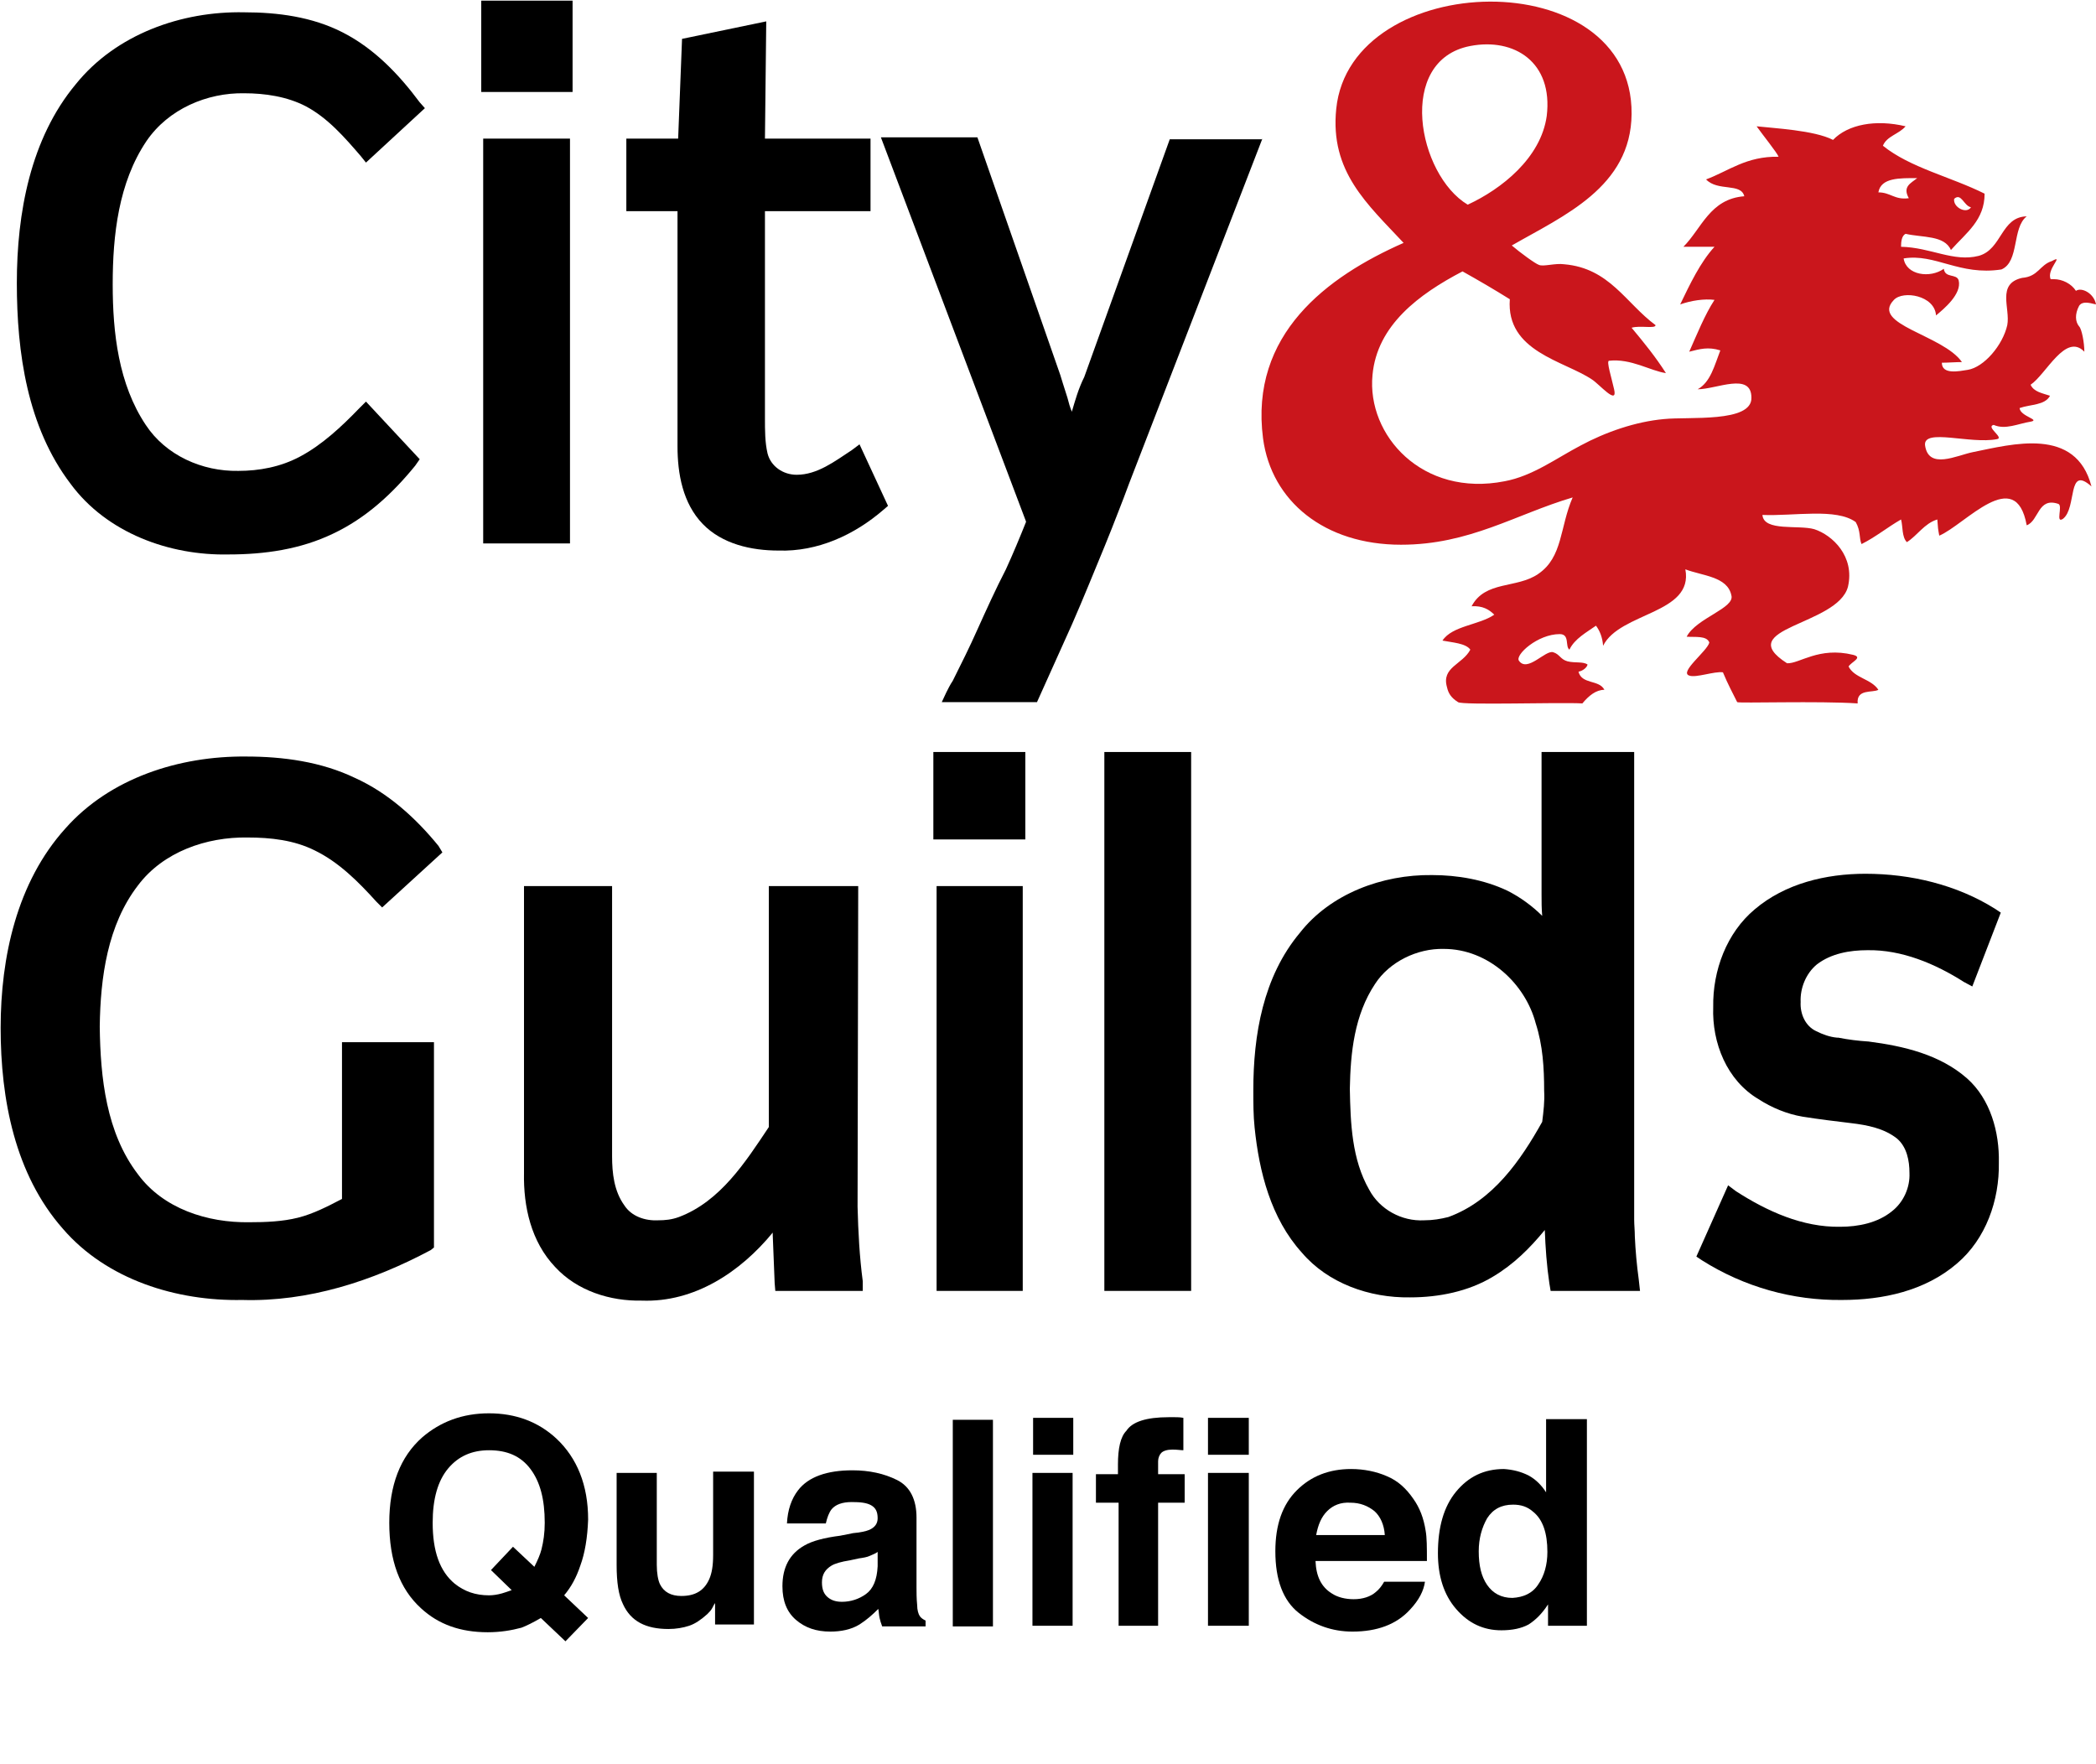 <?xml version="1.0" encoding="utf-8"?>
<!-- Generator: Adobe Illustrator 19.1.0, SVG Export Plug-In . SVG Version: 6.00 Build 0)  -->
<!DOCTYPE svg PUBLIC "-//W3C//DTD SVG 1.1//EN" "http://www.w3.org/Graphics/SVG/1.1/DTD/svg11.dtd">
<svg version="1.1" id="Layer_1" xmlns="http://www.w3.org/2000/svg" xmlns:xlink="http://www.w3.org/1999/xlink" x="0px" y="0px"
	 viewBox="0 0 32.36 27.24" enable-background="new 0 0 32.36 27.24" xml:space="preserve">
<g>
	<path fill="#CA161C" d="M25.56,5.02c0,0.06-0.24,0-0.37,0.04c0.2,0.24,0.37,0.45,0.53,0.7c-0.23-0.03-0.54-0.23-0.88-0.19
		c-0.04,0.01,0.04,0.26,0.08,0.44c0.06,0.26-0.23-0.08-0.34-0.15c-0.43-0.29-1.33-0.43-1.27-1.24c-0.24-0.15-0.48-0.29-0.73-0.43
		c-0.67,0.35-1.32,0.83-1.39,1.6c-0.09,0.93,0.77,1.89,2.04,1.64c0.43-0.08,0.79-0.35,1.17-0.55c0.39-0.21,0.85-0.37,1.29-0.41
		c0.38-0.04,1.36,0.06,1.35-0.33c0-0.4-0.54-0.13-0.83-0.13c0.2-0.11,0.26-0.37,0.35-0.6c-0.19-0.06-0.32-0.02-0.48,0.02
		c0.12-0.27,0.24-0.57,0.39-0.8c-0.16-0.02-0.36,0.01-0.53,0.07c0.15-0.31,0.31-0.65,0.53-0.89c-0.16,0-0.32,0-0.48,0
		c0.28-0.28,0.41-0.74,0.94-0.78c-0.05-0.21-0.41-0.07-0.59-0.26c0.35-0.13,0.62-0.36,1.12-0.35c-0.03-0.07-0.24-0.33-0.34-0.47
		c0.26,0.03,0.89,0.06,1.18,0.21c0.23-0.24,0.66-0.32,1.12-0.21c-0.1,0.12-0.29,0.15-0.35,0.3c0.42,0.34,1.05,0.48,1.57,0.74
		c0,0.41-0.28,0.6-0.52,0.87c-0.1-0.23-0.44-0.19-0.7-0.25c-0.06,0.03-0.07,0.12-0.07,0.2c0.46,0.01,0.81,0.24,1.2,0.14
		c0.36-0.1,0.34-0.6,0.74-0.61c-0.23,0.18-0.11,0.7-0.39,0.82c-0.65,0.1-1.02-0.25-1.51-0.17c0.04,0.26,0.41,0.31,0.62,0.16
		c0.02,0.15,0.2,0.07,0.23,0.18c0.05,0.21-0.23,0.44-0.35,0.54c-0.02-0.31-0.51-0.39-0.65-0.24c-0.37,0.38,0.76,0.54,1.05,0.96
		c-0.09,0-0.22,0.01-0.31,0.01c0,0.19,0.27,0.13,0.4,0.11c0.25-0.04,0.54-0.38,0.61-0.69c0.05-0.26-0.17-0.64,0.23-0.73
		c0.25-0.02,0.27-0.2,0.46-0.26c0.2-0.11-0.09,0.13-0.02,0.28c0.02,0,0.03,0,0.05,0c0.13,0,0.27,0.07,0.34,0.18
		c0.09-0.06,0.28,0.04,0.31,0.21c-0.12-0.03-0.21-0.05-0.26,0.02c-0.07,0.13-0.06,0.25,0,0.32c0.04,0.04,0.08,0.25,0.08,0.39
		c-0.29-0.3-0.59,0.35-0.83,0.51c0.05,0.11,0.18,0.13,0.3,0.17c-0.08,0.15-0.3,0.13-0.47,0.19c0.01,0.13,0.33,0.18,0.17,0.21
		c-0.19,0.03-0.39,0.13-0.57,0.05c-0.13,0.03,0.17,0.2,0.05,0.22c-0.41,0.08-1.13-0.17-1.11,0.09c0.05,0.39,0.49,0.16,0.74,0.11
		c0.6-0.12,1.59-0.4,1.83,0.53c-0.38-0.34-0.22,0.33-0.44,0.5c-0.12,0.08,0-0.2-0.07-0.23c-0.32-0.11-0.3,0.26-0.49,0.33
		c-0.17-0.94-0.95-0.01-1.35,0.16c-0.02-0.11-0.02-0.11-0.03-0.25c-0.2,0.06-0.31,0.25-0.47,0.35c-0.08-0.08-0.06-0.24-0.09-0.35
		c-0.21,0.12-0.39,0.27-0.61,0.38c-0.04-0.09-0.01-0.2-0.09-0.34c-0.3-0.22-0.95-0.09-1.44-0.11c0.02,0.26,0.56,0.15,0.8,0.22
		c0.28,0.09,0.63,0.42,0.52,0.89c-0.16,0.6-1.8,0.63-0.94,1.18c0.19,0.01,0.49-0.26,1.02-0.13c0.16,0.04-0.03,0.11-0.07,0.18
		c0.09,0.18,0.35,0.19,0.46,0.36c-0.09,0.05-0.34-0.02-0.32,0.21c-0.59-0.04-1.84,0-1.86-0.02c-0.06-0.12-0.15-0.29-0.22-0.46
		c-0.13-0.02-0.42,0.09-0.52,0.05c-0.16-0.05,0.28-0.38,0.31-0.51c-0.04-0.11-0.22-0.08-0.35-0.09c0.15-0.29,0.75-0.44,0.69-0.64
		c-0.06-0.29-0.45-0.3-0.71-0.4c0.13,0.69-1.01,0.66-1.27,1.18c-0.01-0.13-0.05-0.23-0.11-0.31c-0.14,0.1-0.33,0.2-0.41,0.37
		c-0.07-0.05,0.01-0.24-0.15-0.24c-0.34,0-0.69,0.32-0.63,0.41c0.13,0.19,0.41-0.17,0.53-0.13c0.1,0.03,0.11,0.11,0.22,0.14
		c0.12,0.03,0.24,0,0.31,0.05c-0.01,0.05-0.08,0.1-0.14,0.11c0.05,0.2,0.32,0.12,0.4,0.28c-0.13,0-0.24,0.09-0.34,0.21
		c-0.36-0.02-1.86,0.03-1.92-0.02c-0.11-0.07-0.15-0.14-0.17-0.23c-0.09-0.31,0.24-0.35,0.36-0.58c-0.07-0.1-0.28-0.11-0.43-0.14
		c0.15-0.23,0.57-0.24,0.8-0.4c-0.08-0.08-0.18-0.14-0.35-0.13c0.21-0.4,0.7-0.27,1.03-0.5c0.38-0.26,0.33-0.72,0.53-1.18
		c-0.88,0.26-1.59,0.73-2.65,0.73c-1.18,0-2-0.67-2.13-1.64c-0.21-1.61,0.99-2.5,2.17-3.02c-0.56-0.6-1.14-1.1-1.04-2.07
		c0.22-2.16,4.58-2.28,4.56,0.08c-0.01,1.13-1.05,1.57-1.85,2.03c0.13,0.11,0.36,0.28,0.42,0.3c0.07,0.03,0.25-0.03,0.39-0.01
		C24.85,4.14,25.1,4.68,25.56,5.02z M23.88,1.79c0.1-0.83-0.5-1.21-1.18-1.08c-1.15,0.22-0.81,1.99-0.04,2.45
		C23.18,2.92,23.79,2.44,23.88,1.79z M29.6,2.75c-0.27,0-0.56-0.01-0.6,0.22c0.19,0,0.25,0.12,0.47,0.09
		C29.37,2.88,29.5,2.83,29.6,2.75z M30.43,3.2c-0.11-0.02-0.15-0.23-0.26-0.13C30.15,3.2,30.36,3.31,30.43,3.2z"/>
	<g>
		<path d="M6.56,1.67L5.65,2.51l-0.08-0.1C5.32,2.12,5.06,1.82,4.72,1.64c-0.29-0.15-0.63-0.2-0.95-0.2C3.2,1.43,2.6,1.68,2.26,2.18
			C1.83,2.82,1.74,3.63,1.74,4.39c0,0.75,0.09,1.54,0.51,2.17c0.31,0.47,0.87,0.72,1.43,0.71c0.32,0,0.65-0.06,0.95-0.22
			C4.97,6.87,5.27,6.59,5.55,6.3l0.1-0.1l0.83,0.89L6.41,7.19C6.06,7.62,5.65,8,5.14,8.24c-0.5,0.24-1.05,0.32-1.61,0.32
			C2.62,8.58,1.65,8.23,1.09,7.47c-0.67-0.88-0.83-2.03-0.83-3.1c0-1.08,0.21-2.23,0.91-3.07C1.79,0.53,2.8,0.17,3.77,0.19
			c0.52,0,1.05,0.07,1.52,0.31c0.49,0.25,0.87,0.65,1.19,1.08L6.56,1.67z"/>
		<path d="M8.83,1.42H7.43V0.01h1.41V1.42z"/>
		<path d="M13.64,7.87c-0.45,0.39-1.02,0.65-1.62,0.63c-0.42,0-0.87-0.1-1.17-0.41c-0.31-0.32-0.39-0.78-0.39-1.2V3.26H9.67V2.14
			h0.8l0.06-1.54l1.3-0.27l-0.02,1.81h1.63v1.12h-1.63v3.2c0,0.18,0,0.37,0.04,0.54c0.05,0.2,0.24,0.33,0.45,0.33
			c0.32,0,0.59-0.21,0.85-0.38l0.12-0.09l0.44,0.95L13.64,7.87z"/>
		<path d="M19.49,2.14l-2.06,5.33c-0.05,0.14-0.11,0.29-0.16,0.42c-0.07,0.18-0.14,0.36-0.21,0.53c-0.17,0.41-0.33,0.81-0.51,1.22
			l-0.54,1.2h-1.47l0.07-0.15c0.03-0.06,0.06-0.12,0.1-0.18c0.13-0.26,0.26-0.52,0.38-0.79c0.14-0.31,0.28-0.62,0.44-0.93
			c0.11-0.24,0.21-0.48,0.31-0.73l0-0.01l-2.24-5.93h1.49l1.28,3.67c0.01,0.04,0.03,0.09,0.04,0.13c0.02,0.07,0.05,0.15,0.07,0.22
			c0.02,0.08,0.04,0.15,0.07,0.22l0-0.01C16.6,6.18,16.65,6,16.74,5.82l1.32-3.67H19.49z"/>
		<path d="M13.32,19.93h-1.35l-0.01-0.12c-0.01-0.25-0.02-0.5-0.03-0.75v-0.03c-0.5,0.61-1.21,1.08-2.02,1.05
			c-0.49,0.01-1-0.15-1.34-0.52c-0.37-0.39-0.49-0.93-0.48-1.45v-4.43h1.36v4.17c0,0.26,0.03,0.54,0.19,0.76
			c0.11,0.17,0.32,0.24,0.52,0.23c0.11,0,0.21-0.01,0.32-0.05c0.64-0.24,1.03-0.85,1.39-1.39v-3.72h1.38l-0.01,4.95
			c0.01,0.39,0.03,0.77,0.08,1.15L13.32,19.93z"/>
		<path d="M15.83,12.96h-1.42v-1.35h1.42V12.96z"/>
		<path d="M18.39,19.93h-1.34v-8.32h1.34V19.93z"/>
		<path d="M25.32,19.93h-1.38l-0.02-0.12c-0.04-0.27-0.06-0.55-0.07-0.82c-0.23,0.28-0.48,0.53-0.8,0.72
			c-0.38,0.23-0.84,0.32-1.28,0.32c-0.63,0.01-1.27-0.22-1.67-0.69c-0.48-0.53-0.66-1.25-0.73-1.93c-0.02-0.19-0.02-0.38-0.02-0.58
			c0-0.85,0.15-1.75,0.72-2.43c0.47-0.6,1.27-0.9,2.04-0.89c0.39,0,0.8,0.07,1.16,0.24c0.2,0.1,0.39,0.24,0.54,0.39
			c-0.01-0.11-0.01-0.22-0.01-0.33v-2.2h1.43v7.07c0,0.05,0,0.11,0,0.15c0,0.08,0.01,0.17,0.01,0.26c0.01,0.22,0.03,0.44,0.06,0.66
			L25.32,19.93z M22.36,18.79c0.69-0.25,1.12-0.88,1.45-1.47c0.02-0.16,0.04-0.32,0.03-0.48c0-0.35-0.02-0.7-0.13-1.04
			c-0.16-0.61-0.73-1.15-1.42-1.15c-0.41-0.01-0.84,0.2-1.06,0.54c-0.32,0.48-0.38,1.06-0.39,1.62c0.01,0.53,0.03,1.09,0.3,1.56
			c0.16,0.3,0.5,0.49,0.85,0.47C22.12,18.84,22.24,18.82,22.36,18.79z"/>
		<path d="M30.89,14.09l-0.44,1.14l-0.13-0.07c-0.44-0.28-0.96-0.5-1.49-0.49c-0.27,0-0.56,0.05-0.78,0.22
			c-0.17,0.14-0.26,0.37-0.25,0.58c-0.01,0.18,0.07,0.37,0.24,0.45c0.1,0.05,0.21,0.09,0.32,0.1h0.01l0.01,0
			c0.15,0.03,0.31,0.05,0.47,0.06c0.54,0.07,1.1,0.2,1.52,0.57c0.36,0.32,0.5,0.83,0.49,1.3c0.01,0.58-0.2,1.18-0.65,1.56
			c-0.49,0.42-1.14,0.56-1.77,0.56c-0.76,0.01-1.51-0.2-2.16-0.61l-0.09-0.06l0.49-1.1l0.12,0.09c0.48,0.31,1.03,0.56,1.61,0.55
			c0.28,0,0.58-0.06,0.8-0.24c0.18-0.14,0.28-0.37,0.27-0.59c0-0.19-0.04-0.4-0.19-0.53c-0.2-0.16-0.46-0.21-0.71-0.24
			c-0.25-0.03-0.5-0.06-0.75-0.1c-0.24-0.04-0.48-0.14-0.68-0.27c-0.49-0.29-0.72-0.87-0.7-1.42c-0.01-0.57,0.21-1.15,0.64-1.51
			c0.47-0.4,1.1-0.55,1.71-0.55c0.7,0,1.41,0.17,2,0.54L30.89,14.09z"/>
		<path d="M8.8,8.39H7.46V2.14H8.8V8.39z"/>
		<path d="M15.79,19.93h-1.33v-6.25h1.33V19.93z"/>
		<path d="M6.83,13.16L5.9,14.01l-0.09-0.09c-0.28-0.31-0.58-0.61-0.95-0.79c-0.32-0.16-0.68-0.2-1.04-0.2
			c-0.63-0.01-1.3,0.22-1.69,0.74c-0.47,0.61-0.58,1.42-0.59,2.18c0.01,0.79,0.1,1.64,0.59,2.28c0.39,0.53,1.07,0.75,1.72,0.74
			c0.25,0,0.51-0.01,0.75-0.07c0.24-0.06,0.47-0.18,0.68-0.29v-2.42h1.42v3.17L6.65,19.3c-0.9,0.48-1.89,0.8-2.91,0.77
			c-1.01,0.02-2.09-0.31-2.77-1.1c-0.74-0.84-0.96-2-0.96-3.1c0-1.09,0.25-2.25,1-3.08c0.69-0.78,1.76-1.12,2.79-1.11
			c0.57,0,1.16,0.08,1.68,0.33c0.51,0.23,0.94,0.62,1.29,1.05L6.83,13.16z"/>
	</g>
	<g>
		<path d="M8.96,24.17c-0.06,0.18-0.14,0.33-0.25,0.46l0.37,0.35l-0.35,0.36l-0.38-0.36c-0.12,0.07-0.22,0.12-0.3,0.15
			C7.9,25.17,7.73,25.2,7.53,25.2c-0.42,0-0.76-0.12-1.03-0.37c-0.33-0.3-0.49-0.74-0.49-1.32c0-0.58,0.17-1.02,0.51-1.32
			c0.28-0.24,0.62-0.37,1.03-0.37c0.41,0,0.76,0.13,1.04,0.39c0.32,0.3,0.49,0.72,0.49,1.25C9.07,23.74,9.03,23.98,8.96,24.17z
			 M7.75,24.6c0.04-0.01,0.09-0.03,0.15-0.05l-0.32-0.31l0.34-0.36l0.33,0.31c0.05-0.1,0.09-0.19,0.11-0.27
			c0.03-0.12,0.05-0.25,0.05-0.41c0-0.36-0.07-0.63-0.22-0.83c-0.15-0.2-0.36-0.29-0.64-0.29c-0.26,0-0.47,0.09-0.63,0.28
			s-0.24,0.47-0.24,0.84c0,0.44,0.11,0.75,0.34,0.94c0.15,0.12,0.32,0.18,0.53,0.18C7.61,24.63,7.68,24.62,7.75,24.6z"/>
		<path d="M10.14,22.74v1.42c0,0.13,0.02,0.24,0.05,0.3c0.06,0.12,0.17,0.18,0.33,0.18c0.21,0,0.35-0.08,0.43-0.26
			c0.04-0.09,0.06-0.21,0.06-0.37v-1.29h0.63v2.36h-0.6v-0.33c-0.01,0.01-0.02,0.03-0.04,0.07c-0.02,0.04-0.05,0.07-0.08,0.1
			c-0.1,0.09-0.19,0.15-0.28,0.18c-0.09,0.03-0.2,0.05-0.32,0.05c-0.35,0-0.58-0.12-0.7-0.38c-0.07-0.14-0.1-0.34-0.1-0.61v-1.42
			H10.14z"/>
		<path d="M13.17,23.67c0.12-0.01,0.2-0.03,0.25-0.05c0.09-0.04,0.13-0.1,0.13-0.18c0-0.1-0.03-0.16-0.1-0.2s-0.17-0.05-0.3-0.05
			c-0.15,0-0.25,0.04-0.31,0.11c-0.04,0.05-0.07,0.13-0.09,0.22h-0.6c0.01-0.21,0.07-0.38,0.17-0.51c0.16-0.21,0.45-0.31,0.84-0.31
			c0.26,0,0.49,0.05,0.69,0.15c0.2,0.1,0.3,0.3,0.3,0.58v1.08c0,0.07,0,0.17,0.01,0.27c0,0.08,0.02,0.14,0.04,0.17
			c0.02,0.03,0.05,0.05,0.09,0.07v0.09h-0.67c-0.02-0.05-0.03-0.09-0.04-0.13c-0.01-0.04-0.01-0.09-0.02-0.14
			c-0.09,0.09-0.18,0.17-0.29,0.24c-0.13,0.08-0.29,0.11-0.45,0.11c-0.22,0-0.39-0.06-0.53-0.18s-0.21-0.29-0.21-0.52
			c0-0.29,0.11-0.5,0.34-0.63c0.12-0.07,0.31-0.12,0.55-0.15L13.17,23.67z M13.55,23.96c-0.04,0.03-0.08,0.04-0.12,0.06
			c-0.04,0.02-0.1,0.03-0.17,0.04l-0.14,0.03c-0.13,0.02-0.23,0.05-0.28,0.08c-0.1,0.06-0.15,0.14-0.15,0.26
			c0,0.11,0.03,0.18,0.09,0.23c0.06,0.05,0.13,0.07,0.22,0.07c0.13,0,0.26-0.04,0.37-0.12c0.11-0.08,0.17-0.22,0.18-0.43V23.96z"/>
		<path d="M15.33,25.11h-0.62v-3.19h0.62V25.11z"/>
		<path d="M16.57,22.46h-0.62v-0.57h0.62V22.46z M15.94,22.74h0.62v2.36h-0.62V22.74z"/>
		<path d="M18.14,21.88c0.03,0,0.08,0,0.13,0.01v0.5c-0.04,0-0.09-0.01-0.17-0.01c-0.08,0-0.14,0.02-0.17,0.05s-0.05,0.08-0.05,0.13
			c0,0.05,0,0.11,0,0.2h0.41v0.44h-0.41v1.9h-0.61v-1.9h-0.35v-0.44h0.34v-0.15c0-0.25,0.04-0.43,0.13-0.52
			c0.09-0.14,0.31-0.21,0.65-0.21C18.08,21.88,18.11,21.88,18.14,21.88z"/>
		<path d="M19.28,22.46h-0.63v-0.57h0.63V22.46z M18.65,22.74h0.63v2.36h-0.63V22.74z"/>
		<path d="M21.41,22.79c0.17,0.07,0.3,0.19,0.41,0.35c0.1,0.14,0.16,0.3,0.19,0.49c0.02,0.11,0.02,0.26,0.02,0.47h-1.72
			c0.01,0.24,0.09,0.4,0.25,0.5c0.09,0.06,0.21,0.09,0.34,0.09c0.14,0,0.26-0.04,0.34-0.11c0.05-0.04,0.09-0.09,0.13-0.16H22
			c-0.02,0.14-0.09,0.28-0.23,0.43c-0.21,0.23-0.51,0.34-0.89,0.34c-0.31,0-0.59-0.1-0.83-0.29c-0.24-0.19-0.36-0.51-0.36-0.95
			c0-0.41,0.11-0.72,0.33-0.94c0.22-0.22,0.5-0.33,0.84-0.33C21.06,22.68,21.25,22.72,21.41,22.79z M20.49,23.33
			c-0.09,0.09-0.14,0.21-0.17,0.37h1.06c-0.01-0.16-0.07-0.29-0.16-0.37c-0.1-0.08-0.22-0.13-0.37-0.13
			C20.7,23.19,20.58,23.24,20.49,23.33z"/>
		<path d="M23.6,22.78c0.11,0.06,0.2,0.15,0.27,0.26v-1.13h0.63v3.19h-0.6v-0.33c-0.09,0.14-0.19,0.24-0.3,0.31
			c-0.11,0.06-0.25,0.09-0.42,0.09c-0.28,0-0.51-0.11-0.7-0.33c-0.19-0.22-0.28-0.51-0.28-0.86c0-0.4,0.09-0.72,0.28-0.95
			c0.19-0.23,0.43-0.35,0.74-0.35C23.36,22.69,23.48,22.72,23.6,22.78z M23.75,24.46c0.09-0.13,0.14-0.3,0.14-0.5
			c0-0.29-0.07-0.5-0.22-0.62c-0.09-0.08-0.19-0.11-0.31-0.11c-0.18,0-0.31,0.07-0.4,0.21c-0.08,0.14-0.13,0.31-0.13,0.51
			c0,0.22,0.04,0.39,0.13,0.52c0.09,0.13,0.22,0.2,0.39,0.2C23.52,24.66,23.66,24.6,23.75,24.46z"/>
	</g>
</g>
<g>
</g>
<g>
</g>
<g>
</g>
<g>
</g>
<g>
</g>
<g>
</g>
</svg>
